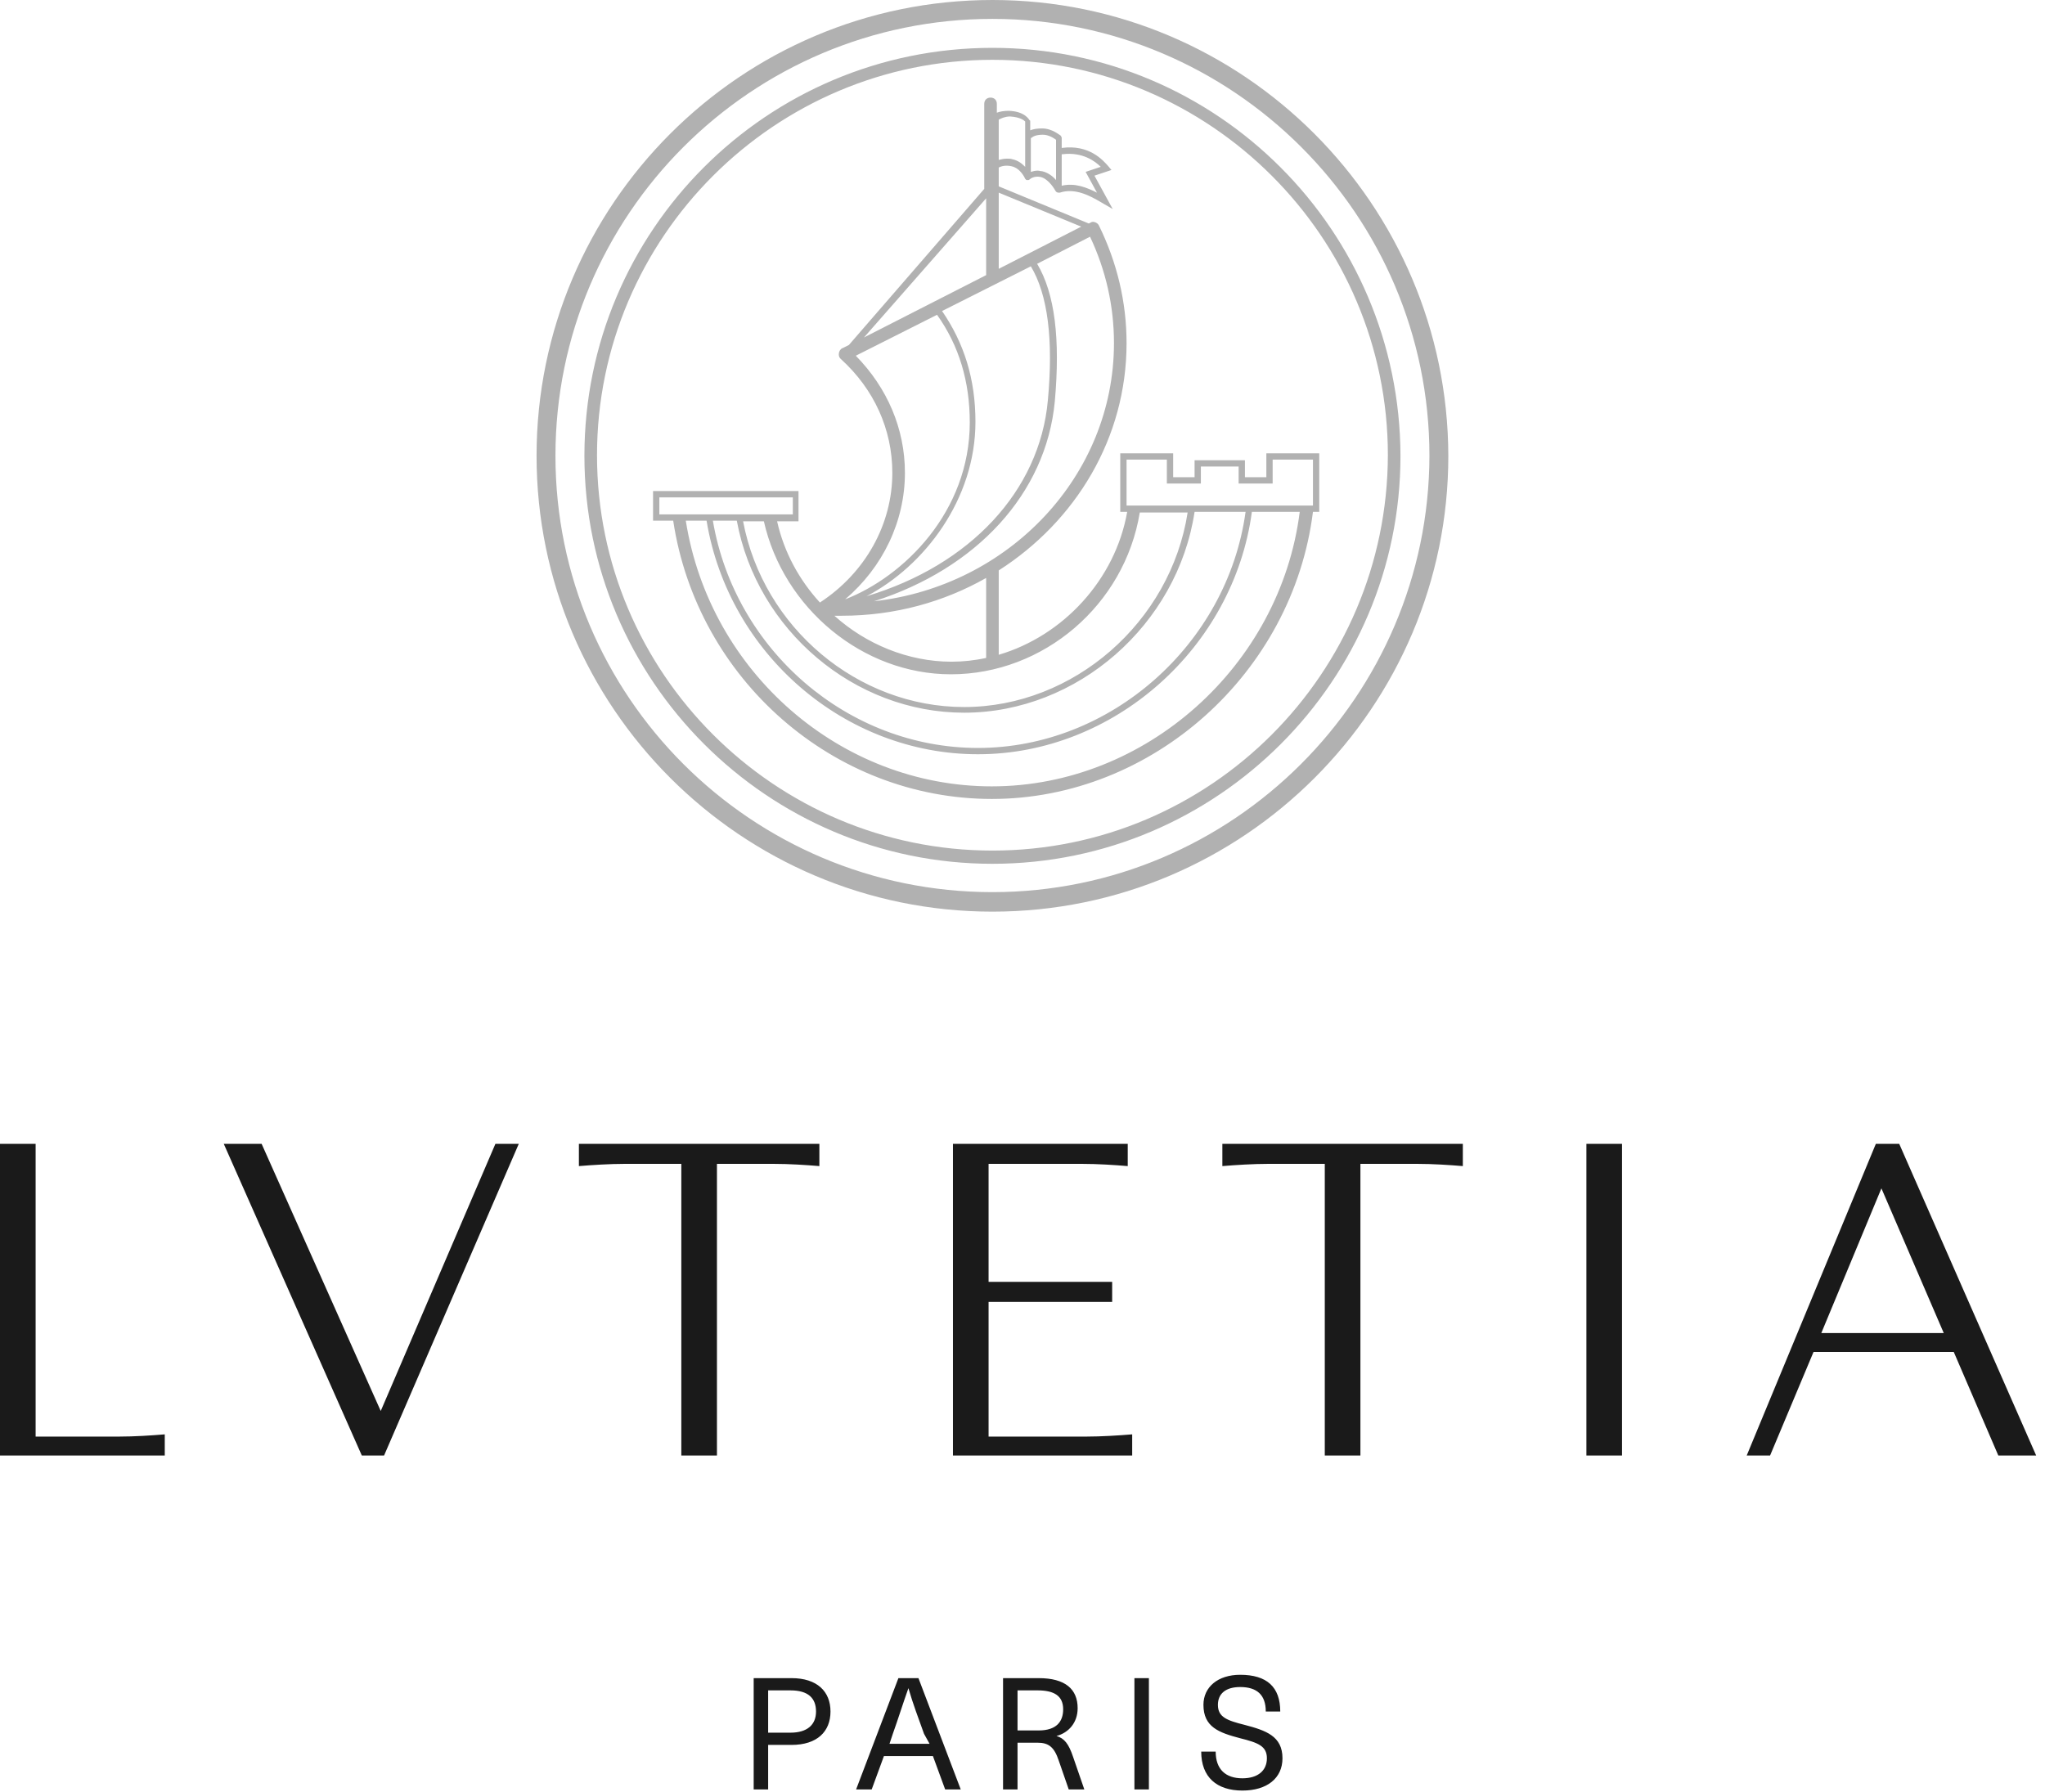 <?xml version="1.0" encoding="UTF-8"?> <svg xmlns="http://www.w3.org/2000/svg" width="202" height="177" viewBox="0 0 202 177" fill="none"><path d="M98.031 0C73.214 0 53 20.214 53 45.031C53 69.848 73.214 90.062 98.031 90.062C122.848 90.062 143.062 69.848 143.062 45.031C143 20.214 122.848 0 98.031 0ZM98.031 88.134C74.209 88.134 54.866 68.791 54.866 45.031C54.866 21.209 74.209 1.866 98.031 1.866C121.791 1.866 141.196 21.209 141.196 45.031C141.134 68.791 121.791 88.134 98.031 88.134ZM98.031 4.727C75.764 4.727 57.727 22.764 57.727 45.031C57.727 67.236 75.826 85.335 98.031 85.335C120.236 85.335 138.335 67.236 138.335 45.031C138.273 22.764 120.236 4.727 98.031 4.727ZM98.031 84.029C76.511 84.029 58.971 66.489 58.971 44.969C58.971 23.448 76.511 5.909 98.031 5.909C119.551 5.909 137.091 23.448 137.091 44.969C137.029 66.552 119.551 84.029 98.031 84.029ZM125.087 44.782V47.146H122.972V45.467H117.997V47.146H115.882V44.782H110.657V50.567H111.341C110.16 57.284 104.997 62.82 98.653 64.686V56.351C106.241 51.5 111.279 43.29 111.279 33.898C111.279 29.855 110.346 25.936 108.543 22.267C108.48 22.142 108.356 22.018 108.169 21.956C107.983 21.894 107.858 21.894 107.672 22.018L107.547 22.08L98.653 18.41V16.545C98.902 16.42 99.337 16.296 99.897 16.42C100.83 16.607 101.265 17.664 101.265 17.664L101.328 17.726L101.39 17.788H101.452H101.514H101.576C101.639 17.788 101.701 17.726 101.701 17.726C101.701 17.726 102.074 17.353 102.758 17.477C103.629 17.664 104.251 18.846 104.251 18.846C104.313 18.97 104.437 19.032 104.562 19.032H104.624C104.624 19.032 104.624 19.032 104.686 19.032C106.179 18.535 107.672 19.343 108.729 19.965L109.911 20.65L108.107 17.353L109.786 16.793L109.475 16.42C108.978 15.86 107.61 14.243 104.873 14.616V14.492V13.621C104.873 13.559 104.811 13.435 104.748 13.373C104.686 13.373 103.94 12.688 102.945 12.688C102.447 12.688 102.074 12.751 101.763 12.875V12.004C101.763 11.942 101.763 11.88 101.701 11.88C101.639 11.818 101.265 11.009 99.648 10.947C99.213 10.947 98.778 11.009 98.466 11.133V10.263C98.466 9.889 98.218 9.641 97.844 9.641C97.471 9.641 97.222 9.889 97.222 10.263V18.659L83.85 34.084L83.228 34.395C83.166 34.395 83.104 34.458 83.041 34.52C82.917 34.644 82.855 34.831 82.855 35.017C82.855 35.204 82.917 35.328 83.041 35.453C86.338 38.438 88.142 42.419 88.142 46.71C88.142 51.811 85.467 56.6 80.989 59.523C78.936 57.284 77.444 54.547 76.76 51.5H78.874V48.514H64.507V51.438H66.497C68.86 67.111 82.357 78.929 97.969 78.929C113.829 78.929 127.699 66.489 129.69 50.567H130.312V44.782H125.087ZM104.935 15.238C106.925 14.99 108.169 15.923 108.729 16.482L107.236 16.98L108.356 19.032C107.361 18.535 106.179 18.037 104.873 18.348V15.238H104.935ZM101.887 13.621C102.012 13.497 102.323 13.31 103.007 13.31C103.567 13.31 104.064 13.621 104.313 13.808V14.554V17.788C104.002 17.415 103.504 17.042 102.945 16.918C102.82 16.918 102.634 16.856 102.509 16.856C102.261 16.856 102.012 16.918 101.825 16.98V13.621H101.887ZM98.653 11.818C98.902 11.693 99.275 11.507 99.773 11.507C100.768 11.569 101.141 11.88 101.265 12.004V13.435V16.482C100.954 16.171 100.581 15.86 100.021 15.736C99.835 15.674 99.648 15.674 99.462 15.674C99.151 15.674 98.902 15.736 98.653 15.798V11.818ZM107.672 23.386C109.227 26.683 110.035 30.228 110.035 33.898C110.035 47.021 99.648 57.906 86.338 59.399C96.476 56.164 103.318 48.763 104.189 39.682C104.748 33.462 104.189 28.984 102.447 26.061L107.672 23.386ZM98.653 19.032L106.801 22.391L98.653 26.558V19.032ZM101.825 26.31C103.504 29.108 104.064 33.587 103.504 39.558C102.696 48.514 95.792 55.853 85.592 58.901C91.314 55.916 96.352 49.323 96.352 41.672C96.352 37.443 95.232 33.898 93.055 30.726L101.825 26.31ZM97.409 19.592V27.18L85.343 33.338L97.409 19.592ZM89.386 46.71C89.386 42.357 87.644 38.314 84.534 35.142L92.558 31.099C94.735 34.147 95.792 37.692 95.792 41.735C95.792 50.567 89.261 56.973 83.477 59.212C87.209 56.04 89.386 51.5 89.386 46.71ZM83.166 60.829C88.391 60.829 93.242 59.461 97.409 57.097V64.996C96.29 65.245 95.108 65.37 93.988 65.37C89.697 65.37 85.529 63.628 82.419 60.829C82.606 60.829 82.855 60.829 83.166 60.829ZM93.926 66.614C103.069 66.614 111.093 59.772 112.585 50.629H117.312C115.633 61.451 106.055 69.848 95.232 69.848C84.721 69.848 75.391 62.011 73.401 51.5H75.453C77.382 60.083 85.218 66.614 93.926 66.614ZM117.997 50.567H123.035C121.231 63.69 109.662 73.891 96.601 73.891C83.788 73.891 72.592 64.25 70.415 51.438H72.779C74.769 62.26 84.41 70.408 95.232 70.408C106.428 70.408 116.317 61.7 117.997 50.567ZM65.129 50.816V49.136H78.314V50.816H65.129ZM97.969 77.685C83.041 77.685 70.104 66.427 67.741 51.438H69.793C71.97 64.623 83.477 74.513 96.601 74.513C110.035 74.513 121.853 64.001 123.657 50.567H128.384C126.455 65.805 113.145 77.685 97.969 77.685ZM129.69 49.945H111.279V45.404H115.26V47.768H118.619V46.089H122.35V47.768H125.709V45.404H129.69V49.945V49.945Z" fill="#B1B1B1"></path><path d="M16.275 143.79H0V113H3.519V141.921H11.766C13.306 141.921 14.955 141.811 16.275 141.701V143.79V143.79ZM51.244 113H48.935L37.608 139.392L25.842 113H22.103L35.739 143.79H37.938L51.244 113ZM70.818 114.979H76.426C77.966 114.979 79.615 115.089 80.935 115.199V113H57.182V115.199C58.502 115.089 60.261 114.979 61.691 114.979H67.299V143.79H70.818V114.979ZM111.835 141.701C110.515 141.811 108.756 141.921 107.326 141.921H97.65V128.615H109.856V126.636H97.65V114.979H106.887C108.426 114.979 110.076 115.089 111.395 115.199V113H94.131V143.79H111.835V141.701V141.701ZM134.378 114.979H139.986C141.526 114.979 143.175 115.089 144.495 115.199V113H120.742V115.199C122.062 115.089 123.821 114.979 125.251 114.979H130.859V143.79H134.378V114.979ZM160.22 113H156.701V143.79H160.22V113ZM201.127 143.79H197.388L192.99 133.564H179.134L174.845 143.79H172.536L185.292 113H187.601L201.127 143.79ZM192 131.694L185.842 117.399L179.904 131.694H192ZM82.034 169.082C82.034 171.062 80.715 172.381 78.186 172.381H75.876V176.78H74.447V165.784H78.186C80.715 165.784 82.034 167.103 82.034 169.082ZM80.605 169.082C80.605 167.763 79.835 166.993 78.076 166.993H75.876V171.172H78.076C79.725 171.172 80.605 170.402 80.605 169.082ZM90.722 165.784L94.9 176.78H93.361L92.151 173.481H87.313L86.103 176.78H84.564L88.742 165.784H90.722ZM91.272 171.282C90.722 169.742 90.172 168.313 89.732 166.773C89.182 168.313 88.742 169.742 88.192 171.282L87.862 172.271H91.821L91.272 171.282ZM106.007 173.591L107.107 176.78H105.567L104.577 173.921C104.137 172.601 103.588 172.162 102.488 172.162H100.509V176.78H99.079V165.784H102.598C105.237 165.784 106.447 166.883 106.447 168.753C106.447 170.182 105.567 171.172 104.357 171.502C105.127 171.722 105.567 172.271 106.007 173.591ZM105.017 168.863C105.017 167.543 104.137 166.993 102.488 166.993H100.509V170.952H102.598C104.357 170.952 105.017 170.072 105.017 168.863ZM112.055 176.78H113.485V165.784H112.055V176.78ZM122.942 170.402C121.182 169.962 120.302 169.632 120.302 168.423C120.302 167.323 121.072 166.663 122.502 166.663C124.151 166.663 125.031 167.433 125.031 169.082H126.46C126.46 166.663 125.141 165.454 122.502 165.454C120.302 165.454 118.873 166.663 118.873 168.423C118.873 170.622 120.412 171.172 122.502 171.722C124.261 172.162 125.141 172.491 125.141 173.701C125.141 174.911 124.261 175.68 122.722 175.68C121.072 175.68 120.082 174.801 120.082 173.041H118.653C118.653 175.57 120.192 176.89 122.722 176.89C125.141 176.89 126.68 175.68 126.68 173.701C126.68 171.502 125.031 170.952 122.942 170.402Z" fill="#1A1A1A"></path></svg> 